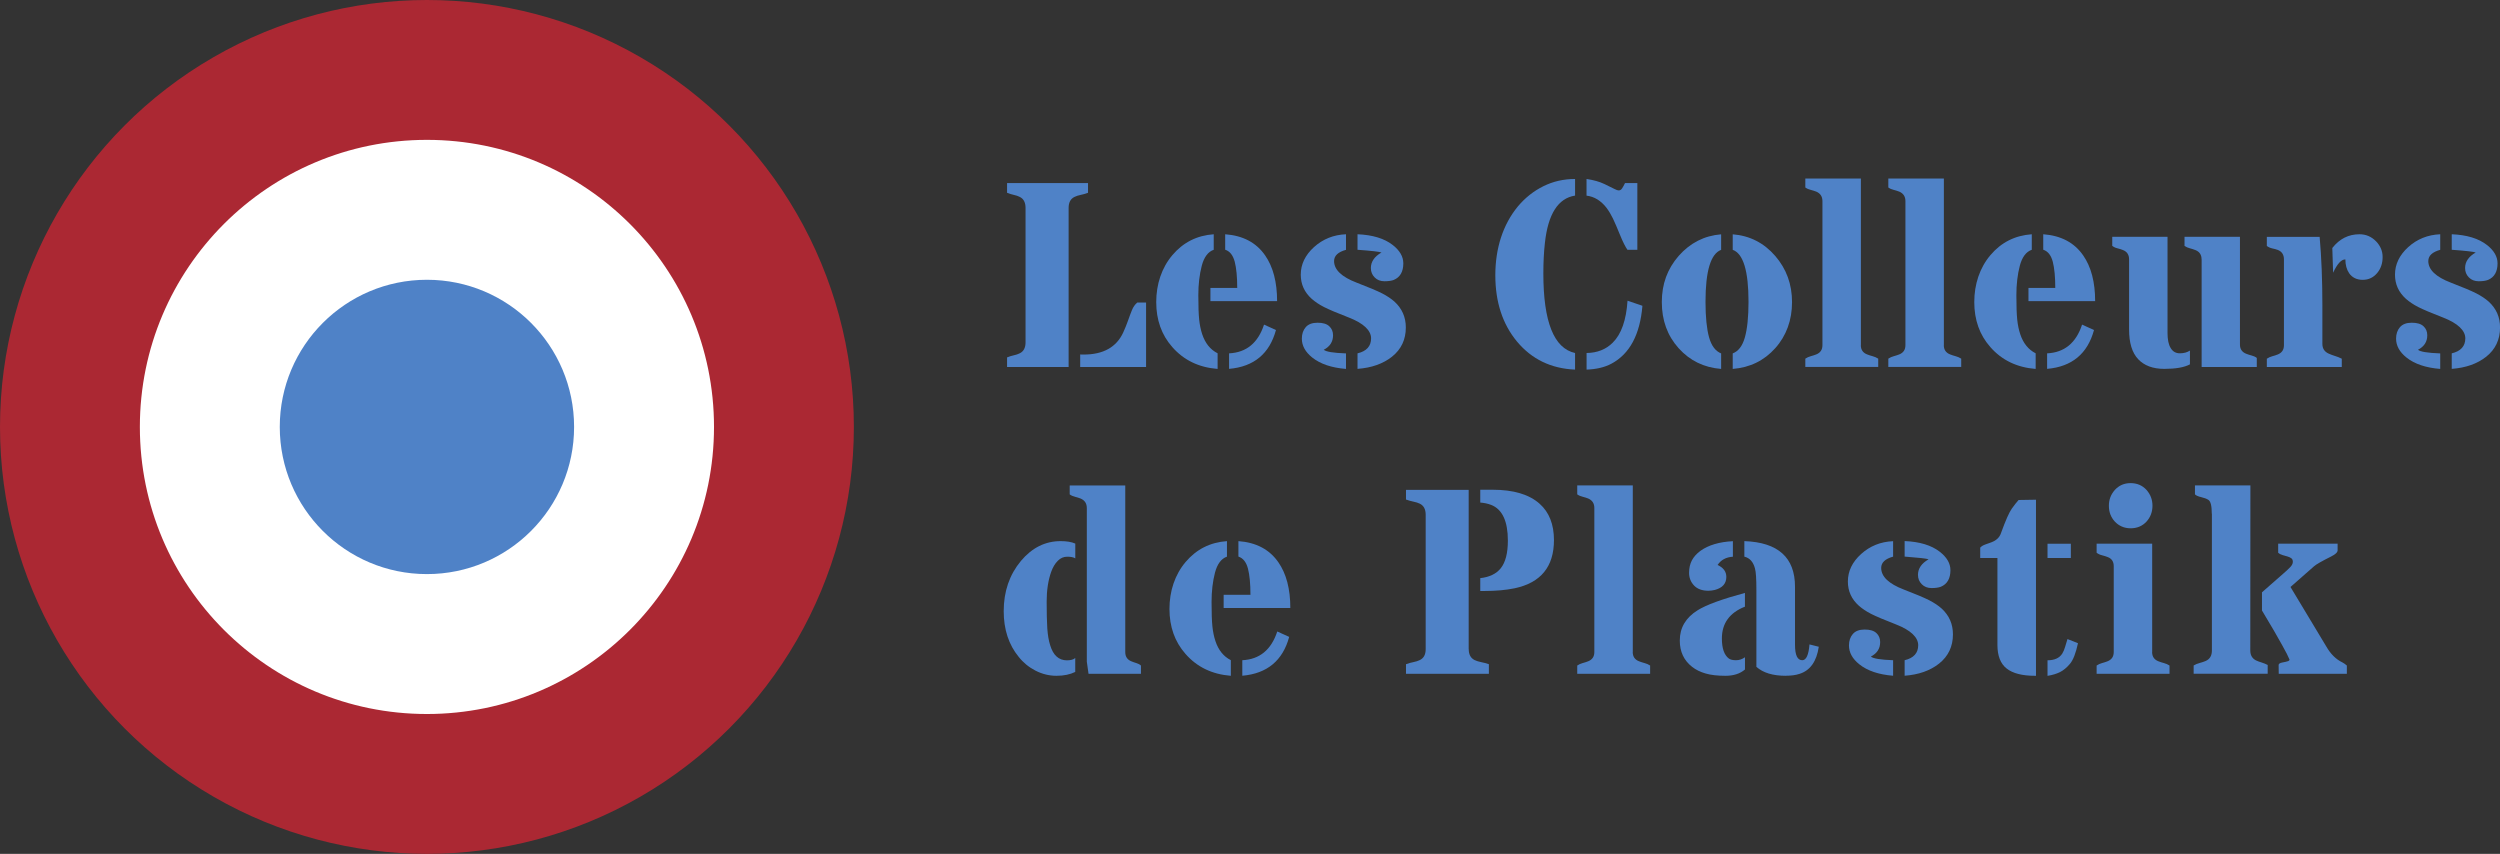 <?xml version="1.0" encoding="UTF-8"?>
<svg id="Calque_1" data-name="Calque 1" xmlns="http://www.w3.org/2000/svg" viewBox="0 0 438.3 149.7">
  <rect x="0" y="0" width="438.3" height="149.7" fill="#333333" stroke="none"/>
  <defs>
    <style>
      .cls-1 {
        fill: #fff;
      }

      .cls-2 {
        fill: #ab2833;
      }

      .cls-3 {
        fill: #4f82c7;
      }
    </style>
  </defs>
  <g>
    <circle class="cls-2" cx="74.85" cy="74.85" r="74.85"/>
    <circle class="cls-1" cx="74.85" cy="74.85" r="50.33"/>
    <circle class="cls-3" cx="74.85" cy="74.85" r="25.8"/>
  </g>
  <g>
    <g>
      <path class="cls-3" d="M187.34,64.34h-10.78v-1.68c.41-.17,.81-.29,1.19-.37,.39-.08,.73-.2,1.03-.35,.68-.33,1.02-.97,1.02-1.91v-23.58c0-.95-.34-1.6-1.02-1.93-.3-.15-.65-.27-1.03-.35-.39-.08-.78-.21-1.19-.37v-1.7h14.19v1.7c-.45,.17-.89,.29-1.29,.37-.41,.08-.76,.2-1.07,.35-.7,.33-1.04,.98-1.04,1.93v27.9Zm2.04-2.2c.09,.02,.19,.02,.3,.02h.32c3.42,0,5.73-1.29,6.92-3.86,.32-.7,.59-1.38,.83-2.05,.23-.67,.47-1.3,.7-1.87,.23-.57,.55-1.02,.94-1.34h1.54v11.3h-11.55v-2.2Z"/>
      <path class="cls-3" d="M213.46,64.68c-3.28-.26-5.93-1.54-7.94-3.84-1.88-2.13-2.81-4.76-2.81-7.88s.95-6.02,2.84-8.24c1.88-2.22,4.29-3.44,7.24-3.65v2.72c-1,.35-1.7,1.29-2.1,2.81-.4,1.53-.6,3.25-.6,5.16s.05,3.34,.15,4.29c.1,.95,.28,1.8,.53,2.55,.53,1.59,1.43,2.7,2.7,3.34v2.72Zm1.34-23.61c3.12,.23,5.46,1.47,7.01,3.72,1.39,2,2.09,4.67,2.09,8.01h-11.69v-2.32h4.7c0-1.94-.15-3.47-.44-4.6-.3-1.13-.85-1.83-1.67-2.1v-2.72Zm.68,20.88c3.04-.15,5.08-1.83,6.13-5.04l2.09,.95c-1.13,4.16-3.87,6.43-8.22,6.81v-2.72Z"/>
      <path class="cls-3" d="M235.98,43.8c-1.39,.38-2.09,1.04-2.09,1.97,0,1.51,1.32,2.78,3.97,3.79,2.09,.8,3.57,1.43,4.44,1.87,.87,.45,1.6,.93,2.19,1.46,1.32,1.21,1.98,2.72,1.98,4.52,0,2.13-.81,3.84-2.43,5.13-1.57,1.24-3.59,1.95-6.04,2.13v-2.72c1.59-.38,2.38-1.26,2.38-2.63s-1.3-2.64-3.9-3.65c-2.04-.79-3.49-1.4-4.35-1.84-.86-.44-1.57-.92-2.15-1.43-1.29-1.15-1.93-2.57-1.93-4.24,0-1.82,.77-3.43,2.32-4.84,1.56-1.41,3.43-2.16,5.61-2.25v2.72Zm-3.9,17.52c.39,.35,1.69,.56,3.9,.64v2.72c-2.51-.2-4.49-.86-5.92-2-1.21-.97-1.82-2.07-1.82-3.31,0-.82,.23-1.49,.68-2.01,.45-.52,1.14-.78,2.07-.78s1.61,.2,2.05,.61c.45,.41,.67,.94,.67,1.59,0,1.13-.54,1.98-1.63,2.54Zm10.12-17.05c-.33-.14-1.73-.3-4.2-.48v-2.72c2.63,.11,4.69,.73,6.17,1.88,1.24,.97,1.86,2.04,1.86,3.22,0,1.47-.56,2.44-1.68,2.91-.39,.15-.94,.23-1.63,.23s-1.27-.22-1.71-.67c-.45-.45-.67-.99-.67-1.65,0-1.1,.62-2.01,1.86-2.72Z"/>
      <path class="cls-3" d="M270.58,47.93c0,8.49,1.85,13.14,5.56,13.96v2.91c-4.21-.18-7.6-1.82-10.19-4.93-2.53-3.06-3.79-6.93-3.79-11.62s1.32-8.88,3.97-12.08c1.26-1.5,2.74-2.67,4.45-3.52,1.71-.85,3.56-1.27,5.56-1.27v2.91c-2.98,.47-4.74,3.24-5.29,8.31-.18,1.6-.27,3.38-.27,5.33Zm7.58-16.55c1.24,.18,2.29,.48,3.14,.89,.85,.41,1.44,.7,1.75,.86,.31,.17,.57,.25,.78,.25s.4-.12,.56-.36c.16-.24,.33-.55,.51-.93h2.16v11.71h-1.73c-.38-.53-.82-1.41-1.32-2.64-.5-1.23-.91-2.19-1.24-2.87-.33-.68-.7-1.3-1.12-1.86-.98-1.26-2.15-1.97-3.5-2.13v-2.91Zm0,30.51c1.89-.03,3.42-.64,4.59-1.82,1.5-1.48,2.36-3.93,2.59-7.35l2.61,.89c-.42,5.05-2.23,8.44-5.43,10.15-1.2,.64-2.65,.98-4.36,1.04v-2.91Z"/>
      <path class="cls-3" d="M301.76,43.8c-1.83,.67-2.75,3.7-2.75,9.1,0,2.66,.21,4.74,.62,6.23,.42,1.49,1.12,2.43,2.12,2.83v2.72c-3.01-.24-5.49-1.45-7.45-3.63-1.97-2.19-2.95-4.89-2.95-8.08s.98-5.83,2.95-8.1c2.01-2.28,4.49-3.55,7.45-3.79v2.72Zm4.79,9.1c0-5.4-.92-8.44-2.77-9.1v-2.72c3,.24,5.48,1.51,7.45,3.79,1.97,2.27,2.95,4.97,2.95,8.1s-.98,5.89-2.95,8.08c-1.95,2.18-4.43,3.39-7.45,3.63v-2.72c1-.38,1.71-1.31,2.13-2.8,.42-1.49,.64-3.58,.64-6.25Z"/>
      <path class="cls-3" d="M326.24,60.52c0,.79,.36,1.32,1.09,1.61,.3,.12,.63,.23,.98,.32s.67,.23,.98,.43v1.45h-12.78v-1.45c.29-.2,.61-.34,.95-.43,.35-.09,.67-.2,.98-.32,.71-.29,1.07-.82,1.07-1.61v-25.26c0-.8-.36-1.35-1.07-1.66-.3-.12-.63-.22-.98-.31-.35-.08-.67-.22-.95-.42v-1.57h9.74v29.21Z"/>
      <path class="cls-3" d="M340.79,60.52c0,.79,.36,1.32,1.09,1.61,.3,.12,.63,.23,.98,.32s.67,.23,.98,.43v1.45h-12.78v-1.45c.29-.2,.61-.34,.95-.43,.35-.09,.67-.2,.98-.32,.71-.29,1.07-.82,1.07-1.61v-25.26c0-.8-.36-1.35-1.07-1.66-.3-.12-.63-.22-.98-.31-.35-.08-.67-.22-.95-.42v-1.57h9.74v29.21Z"/>
      <path class="cls-3" d="M356.88,64.68c-3.28-.26-5.93-1.54-7.94-3.84-1.88-2.13-2.81-4.76-2.81-7.88s.95-6.02,2.84-8.24c1.88-2.22,4.29-3.44,7.24-3.65v2.72c-1,.35-1.7,1.29-2.1,2.81-.4,1.53-.6,3.25-.6,5.16s.05,3.34,.15,4.29c.1,.95,.28,1.8,.53,2.55,.53,1.59,1.43,2.7,2.7,3.34v2.72Zm1.34-23.61c3.12,.23,5.46,1.47,7.01,3.72,1.39,2,2.09,4.67,2.09,8.01h-11.69v-2.32h4.7c0-1.94-.15-3.47-.44-4.6-.3-1.13-.85-1.83-1.67-2.1v-2.72Zm.68,20.88c3.04-.15,5.08-1.83,6.13-5.04l2.09,.95c-1.13,4.16-3.87,6.43-8.22,6.81v-2.72Z"/>
      <path class="cls-3" d="M383.94,63.88c-1,.53-2.5,.79-4.49,.79s-3.53-.57-4.59-1.7-1.59-2.86-1.59-5.18v-12.33c0-.8-.36-1.35-1.09-1.63-.3-.12-.62-.22-.96-.3-.34-.08-.64-.22-.9-.43v-1.59h9.69v16.89c0,1.15,.19,2.03,.56,2.63,.37,.61,.9,.91,1.6,.91s1.29-.16,1.77-.48v2.41Zm2.04-18.41c0-.8-.36-1.35-1.09-1.63-.3-.12-.62-.22-.96-.31-.34-.08-.65-.22-.94-.42v-1.59h9.72v18.91c0,.77,.36,1.3,1.09,1.59,.3,.12,.62,.22,.96,.31,.34,.08,.64,.22,.9,.42v1.59h-9.67v-18.86Z"/>
      <path class="cls-3" d="M406.68,41.53c.32,3.57,.48,7.59,.48,12.05v6.72c0,.8,.37,1.37,1.11,1.7,.33,.15,.7,.29,1.1,.41,.4,.12,.8,.28,1.19,.48v1.45h-13.14v-1.45c.29-.2,.61-.34,.95-.43,.35-.09,.67-.2,.98-.32,.71-.29,1.07-.82,1.07-1.61v-15.05c0-.83-.36-1.38-1.07-1.66-.3-.11-.63-.2-.98-.27-.35-.08-.67-.22-.95-.43v-1.59h9.26Zm4.49,3.95c-.7,0-1.41,.78-2.13,2.34l-.14-4.34c1.24-1.6,2.83-2.41,4.77-2.41,1.14,0,2.1,.42,2.91,1.25,.76,.79,1.14,1.7,1.14,2.75,0,1.1-.32,2.04-.95,2.79-.67,.8-1.51,1.2-2.54,1.2s-1.84-.39-2.38-1.16c-.44-.65-.66-1.46-.66-2.43Z"/>
      <path class="cls-3" d="M427.82,43.8c-1.39,.38-2.09,1.04-2.09,1.97,0,1.51,1.32,2.78,3.97,3.79,2.09,.8,3.57,1.43,4.44,1.87,.87,.45,1.6,.93,2.19,1.46,1.32,1.21,1.98,2.72,1.98,4.52,0,2.13-.81,3.84-2.43,5.13-1.57,1.24-3.59,1.95-6.04,2.13v-2.72c1.59-.38,2.38-1.26,2.38-2.63s-1.3-2.64-3.9-3.65c-2.04-.79-3.49-1.4-4.35-1.84-.86-.44-1.57-.92-2.15-1.43-1.29-1.15-1.93-2.57-1.93-4.24,0-1.82,.77-3.43,2.32-4.84,1.56-1.41,3.43-2.16,5.61-2.25v2.72Zm-3.9,17.52c.39,.35,1.69,.56,3.9,.64v2.72c-2.51-.2-4.49-.86-5.92-2-1.21-.97-1.82-2.07-1.82-3.31,0-.82,.23-1.49,.68-2.01,.45-.52,1.14-.78,2.07-.78s1.61,.2,2.05,.61c.45,.41,.67,.94,.67,1.59,0,1.13-.54,1.98-1.63,2.54Zm10.12-17.05c-.33-.14-1.73-.3-4.2-.48v-2.72c2.63,.11,4.69,.73,6.17,1.88,1.24,.97,1.86,2.04,1.86,3.22,0,1.47-.56,2.44-1.68,2.91-.39,.15-.94,.23-1.63,.23s-1.27-.22-1.71-.67c-.45-.45-.67-.99-.67-1.65,0-1.1,.62-2.01,1.86-2.72Z"/>
    </g>
    <g>
      <g>
        <path class="cls-3" d="M188.52,117.8c-.91,.45-2.01,.68-3.29,.68s-2.51-.3-3.68-.9c-1.17-.6-2.16-1.41-2.97-2.44-1.74-2.13-2.61-4.8-2.61-7.99,0-3.45,1.01-6.39,3.02-8.81,1.95-2.32,4.27-3.47,6.97-3.47,1.04,0,1.9,.14,2.56,.43v2.59c-.32-.2-.79-.29-1.42-.29s-1.18,.24-1.66,.73c-.48,.48-.86,1.13-1.15,1.93-.53,1.5-.79,3.24-.79,5.22s.04,3.54,.11,4.68c.08,1.14,.24,2.12,.5,2.95,.53,1.77,1.51,2.66,2.95,2.66,.67,0,1.15-.14,1.45-.41v2.45Zm2.02-1.79v-26.94c0-.8-.36-1.35-1.07-1.66-.3-.12-.63-.22-.98-.31-.35-.08-.67-.22-.95-.42v-1.57h9.74v29.21c0,.79,.35,1.32,1.04,1.61,.29,.12,.59,.23,.9,.32,.31,.09,.58,.23,.81,.43v1.45h-9.19l-.3-2.13Z"/>
        <path class="cls-3" d="M215.78,118.48c-3.28-.26-5.93-1.54-7.94-3.84-1.88-2.13-2.81-4.76-2.81-7.88s.95-6.02,2.84-8.24c1.88-2.22,4.29-3.44,7.24-3.65v2.72c-1,.35-1.7,1.29-2.1,2.81-.4,1.53-.6,3.25-.6,5.16s.05,3.34,.15,4.29c.1,.95,.28,1.8,.53,2.55,.53,1.59,1.43,2.7,2.7,3.34v2.72Zm1.34-23.61c3.12,.23,5.46,1.47,7.01,3.72,1.39,2,2.09,4.67,2.09,8.01h-11.69v-2.32h4.7c0-1.94-.15-3.47-.44-4.6-.3-1.13-.85-1.83-1.67-2.1v-2.72Zm.68,20.88c3.04-.15,5.08-1.83,6.13-5.04l2.09,.95c-1.13,4.16-3.87,6.43-8.22,6.81v-2.72Z"/>
      </g>
      <g>
        <path class="cls-3" d="M257.5,113.82c0,.94,.35,1.57,1.04,1.91,.32,.15,.69,.27,1.12,.35,.43,.08,.89,.21,1.37,.37v1.68h-14.53v-1.68c.45-.17,.89-.29,1.31-.37,.42-.08,.78-.2,1.1-.35,.7-.33,1.04-.97,1.04-1.91v-23.59c0-.95-.35-1.6-1.04-1.93-.32-.15-.68-.27-1.1-.35-.42-.08-.85-.21-1.31-.37v-1.7h10.99v27.94Zm2.02-12.46c1.62-.18,2.81-.76,3.59-1.73,.83-1.04,1.25-2.66,1.25-4.84,0-3.42-.98-5.51-2.93-6.27-.59-.23-1.23-.36-1.91-.41v-2.25h2.16c3.66,0,6.42,.82,8.26,2.47,1.66,1.48,2.5,3.6,2.5,6.36,0,4.65-2.29,7.46-6.86,8.44-1.53,.32-3.3,.48-5.31,.48h-.75v-2.27Z"/>
        <path class="cls-3" d="M286.25,114.32c0,.79,.36,1.32,1.09,1.61,.3,.12,.63,.23,.98,.32s.67,.23,.98,.43v1.45h-12.78v-1.45c.29-.2,.61-.34,.95-.43,.35-.09,.67-.2,.98-.32,.71-.29,1.07-.82,1.07-1.61v-25.26c0-.8-.36-1.35-1.07-1.66-.3-.12-.63-.22-.98-.31-.35-.08-.67-.22-.95-.42v-1.57h9.74v29.21Z"/>
        <path class="cls-3" d="M305.91,117.39c-.86,.73-1.99,1.09-3.39,1.09s-2.56-.13-3.48-.4c-.92-.26-1.72-.65-2.38-1.17-1.44-1.12-2.16-2.66-2.16-4.61,0-2.24,1.04-4.01,3.13-5.31,1.5-.94,4.26-1.95,8.29-3.04v2.41c-2.69,1.06-4.04,2.92-4.04,5.58,0,1.74,.41,2.91,1.23,3.52,.29,.2,.7,.29,1.25,.29s1.07-.17,1.57-.52v2.16Zm-4.79-18.34c1.03,.47,1.54,1.17,1.54,2.09,0,1.17-.67,1.93-2.02,2.29-.38,.09-.76,.14-1.13,.14-1.1,0-1.94-.31-2.52-.93-.58-.62-.86-1.36-.86-2.21s.17-1.59,.5-2.2c.33-.61,.82-1.16,1.48-1.65,1.41-1.01,3.31-1.58,5.7-1.7v2.72c-1.2,.08-2.09,.56-2.68,1.45Zm11.99,19.43c-2.29,0-4.01-.52-5.18-1.57v-13.48c0-1.94-.08-3.19-.25-3.77-.3-1.15-.92-1.84-1.86-2.07v-2.72c5.92,.21,8.88,2.88,8.88,7.99v10.17c0,1.82,.42,2.72,1.27,2.72,.7,0,1.12-.92,1.27-2.77l1.63,.41c-.38,2.56-1.49,4.14-3.34,4.74-.67,.23-1.48,.34-2.43,.34Z"/>
        <path class="cls-3" d="M331.9,97.59c-1.39,.38-2.09,1.04-2.09,1.98,0,1.51,1.32,2.78,3.97,3.79,2.09,.8,3.57,1.43,4.44,1.87,.87,.45,1.6,.93,2.19,1.46,1.32,1.21,1.98,2.72,1.98,4.52,0,2.13-.81,3.84-2.43,5.13-1.57,1.24-3.59,1.95-6.04,2.13v-2.72c1.59-.38,2.38-1.26,2.38-2.63s-1.3-2.64-3.9-3.65c-2.04-.79-3.49-1.4-4.35-1.84-.86-.44-1.57-.92-2.15-1.43-1.29-1.15-1.93-2.57-1.93-4.24,0-1.82,.77-3.43,2.32-4.83,1.56-1.41,3.43-2.16,5.61-2.25v2.72Zm-3.9,17.52c.39,.35,1.69,.56,3.9,.64v2.72c-2.51-.2-4.49-.86-5.92-2-1.21-.97-1.82-2.07-1.82-3.31,0-.82,.23-1.49,.68-2.01s1.14-.78,2.07-.78,1.61,.2,2.05,.61c.45,.41,.67,.94,.67,1.59,0,1.13-.54,1.98-1.63,2.54Zm10.12-17.05c-.33-.14-1.73-.29-4.2-.48v-2.72c2.63,.11,4.69,.73,6.17,1.88,1.24,.97,1.86,2.04,1.86,3.22,0,1.47-.56,2.44-1.68,2.91-.39,.15-.94,.23-1.63,.23s-1.27-.22-1.71-.67c-.45-.45-.67-.99-.67-1.65,0-1.1,.62-2.01,1.86-2.72Z"/>
        <path class="cls-3" d="M356.95,87.61v30.87h-.18c-2.22,0-3.88-.42-4.96-1.27-1.08-.85-1.62-2.22-1.62-4.13v-15.25h-3.02v-1.82c.23-.24,.52-.42,.87-.54,.36-.12,.71-.25,1.08-.39,.89-.33,1.46-.88,1.7-1.63,.8-2.21,1.43-3.63,1.88-4.26,.45-.63,.85-1.14,1.2-1.53l3.04-.05Zm2.02,7.72h4.09v2.5h-4.09v-2.5Zm0,20.43c1.23,0,2.09-.39,2.59-1.18,.21-.35,.38-.75,.5-1.19,.12-.45,.26-.9,.41-1.35l1.84,.73c-.38,1.76-.85,2.96-1.41,3.62-.56,.66-1.14,1.14-1.74,1.44-.6,.3-1.33,.52-2.19,.66v-2.72Z"/>
        <path class="cls-3" d="M377.31,114.32c0,.79,.36,1.32,1.09,1.61,.3,.12,.63,.23,.98,.32s.67,.23,.98,.43v1.45h-12.78v-1.45c.29-.2,.61-.34,.95-.43,.35-.09,.67-.2,.98-.32,.71-.29,1.07-.82,1.07-1.61v-15.05c0-.82-.36-1.35-1.07-1.61-.3-.12-.63-.22-.98-.31-.35-.08-.67-.23-.95-.44v-1.59h9.74v19Zm-3.77-21.7c-.58,0-1.1-.11-1.57-.32-.47-.21-.87-.5-1.2-.86-.7-.76-1.04-1.68-1.04-2.77s.35-1.98,1.04-2.77c.73-.8,1.65-1.2,2.77-1.2s2.07,.4,2.79,1.2c.7,.79,1.04,1.71,1.04,2.77s-.35,2.01-1.04,2.77c-.73,.79-1.66,1.18-2.79,1.18Z"/>
        <path class="cls-3" d="M387.77,90.06c0-1.38-.2-2.19-.61-2.43-.27-.18-.68-.34-1.24-.47-.55-.13-.92-.29-1.1-.49v-1.57h9.72l-.02,28.94c0,.82,.33,1.39,.98,1.73,.29,.14,.61,.26,.98,.37s.73,.26,1.09,.44v1.54h-12.98v-1.45c.33-.2,.69-.34,1.07-.44,.38-.1,.73-.22,1.04-.35,.73-.32,1.09-.93,1.09-1.84v-23.99Zm8.78,13.8l3.75-3.29c.56-.48,.98-.88,1.26-1.18,.28-.3,.42-.6,.42-.89s-.09-.5-.26-.62c-.17-.13-.39-.23-.65-.31-.26-.08-.54-.16-.84-.24-.3-.08-.58-.22-.82-.42v-1.59h10.42v1.16c0,.35-.37,.7-1.11,1.07-1.63,.82-2.64,1.39-3.02,1.73l-4.13,3.63,6.27,10.42c.76,1.33,1.7,2.27,2.84,2.81,.26,.14,.51,.32,.77,.54v1.45h-11.94l-.02-1.54c0-.21,.22-.36,.65-.44,.43-.08,.75-.15,.95-.22,.2-.06,.31-.16,.31-.29-.2-.51-.63-1.36-1.29-2.53-.67-1.17-1.13-2-1.41-2.49l-2.13-3.59v-3.18Z"/>
      </g>
    </g>
  </g>
</svg>